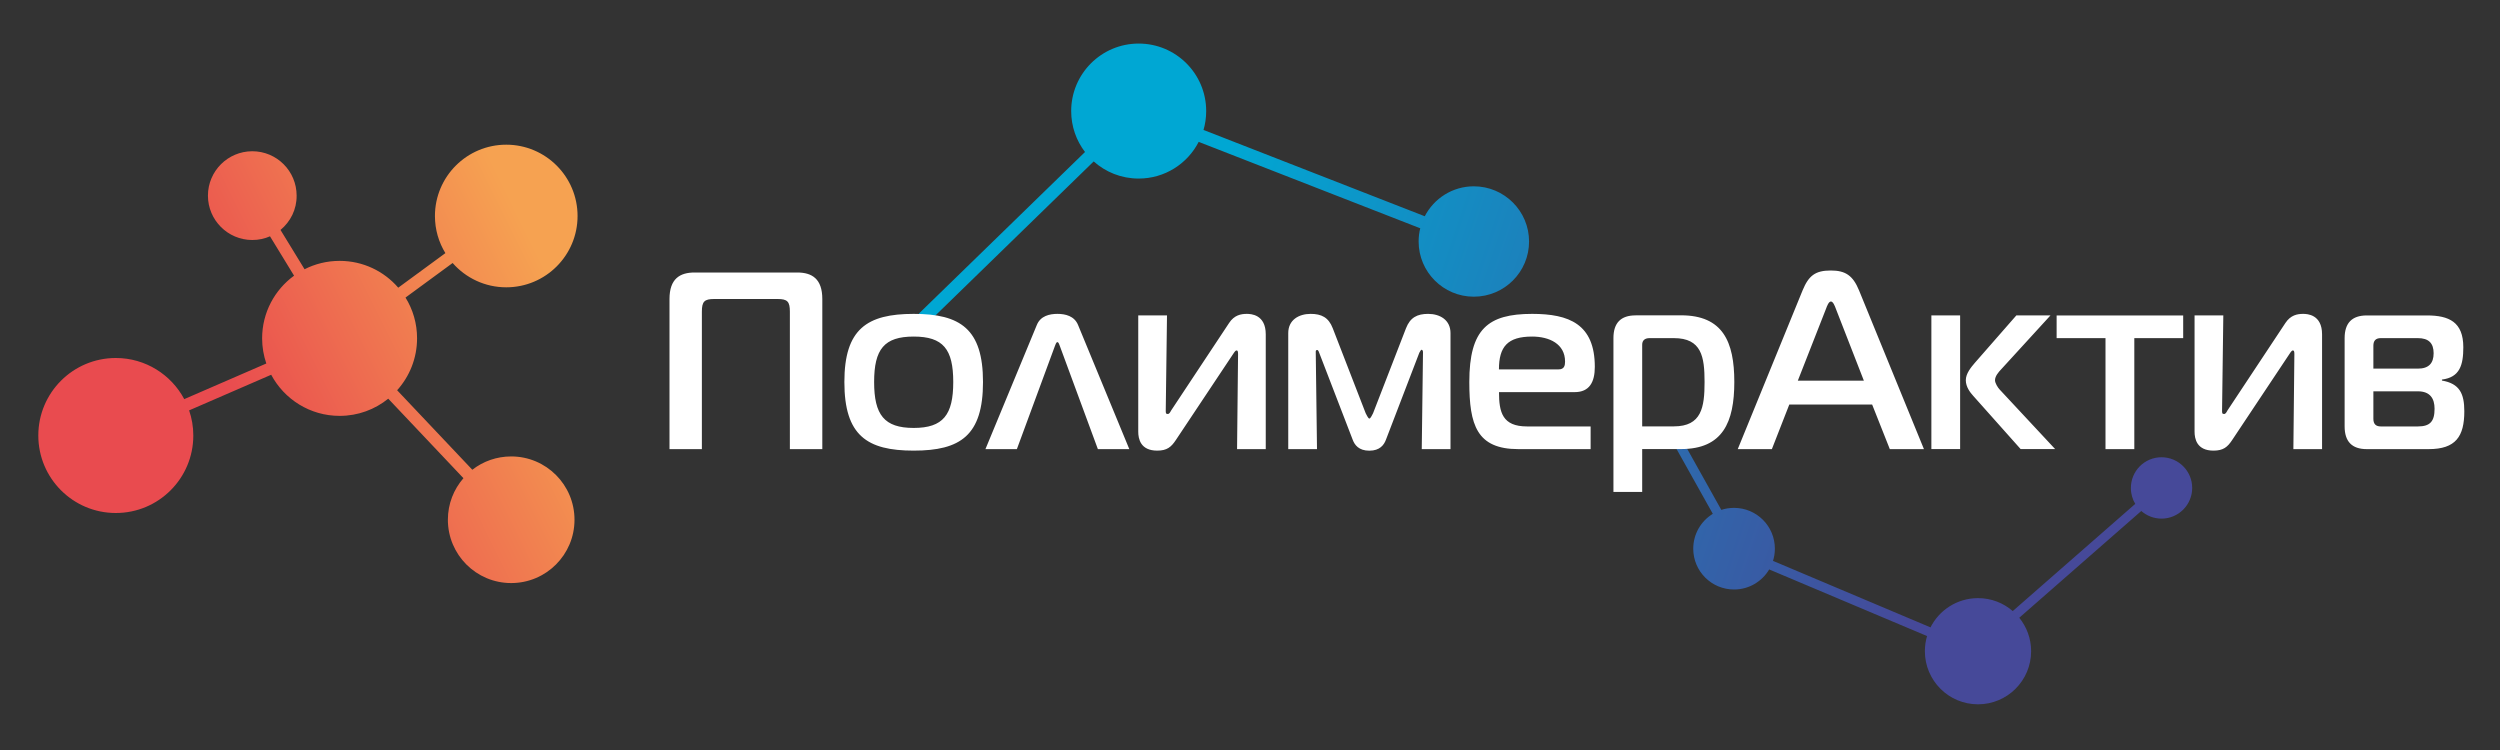<?xml version="1.0" encoding="utf-8"?>
<!-- Generator: Adobe Illustrator 25.0.0, SVG Export Plug-In . SVG Version: 6.00 Build 0)  -->
<svg version="1.1" id="Слой_1" xmlns="http://www.w3.org/2000/svg" xmlns:xlink="http://www.w3.org/1999/xlink" x="0px" y="0px"
	 viewBox="0 0 400 120" style="enable-background:new 0 0 400 120;" xml:space="preserve">
<rect x="0" y="0" width="400" height="120" fill="#333333" stroke="none"/>
<style type="text/css">
	.st0{fill-rule:evenodd;clip-rule:evenodd;fill:url(#SVGID_1_);}
	.st1{fill-rule:evenodd;clip-rule:evenodd;fill:url(#SVGID_2_);}
	.st2{fill-rule:evenodd;clip-rule:evenodd;fill:#FFFFFF;}
</style>
<g>
	<linearGradient id="SVGID_1_" gradientUnits="userSpaceOnUse" x1="39.664" y1="69.561" x2="88.455" y2="45.339">
		<stop  offset="0" style="stop-color:#E94B4F"/>
		<stop  offset="1" style="stop-color:#F6A251"/>
	</linearGradient>
	<path class="st0" d="M44.88,36.79l3.85,6.29c1.68-0.86,3.59-1.34,5.61-1.34c3.75,0,7.11,1.66,9.38,4.29l7.54-5.53
		c-1.06-1.73-1.67-3.76-1.67-5.94c0-6.3,5.11-11.41,11.41-11.41c6.3,0,11.41,5.11,11.41,11.41c0,6.3-5.11,11.41-11.41,11.41
		c-3.42,0-6.49-1.51-8.58-3.89l-7.54,5.53c1.18,1.9,1.85,4.13,1.85,6.52c0,3.19-1.21,6.11-3.19,8.31l12.03,12.72
		c1.72-1.34,3.87-2.13,6.22-2.13c5.6,0,10.13,4.54,10.13,10.13c0,5.6-4.54,10.13-10.13,10.13c-5.6,0-10.13-4.54-10.13-10.13
		c0-2.55,0.94-4.87,2.49-6.65L62.12,63.79c-2.13,1.72-4.83,2.75-7.78,2.75c-4.74,0-8.86-2.66-10.95-6.58l-13.13,5.7
		c0.43,1.26,0.67,2.61,0.67,4.02c0,6.85-5.55,12.4-12.4,12.4c-6.85,0-12.4-5.55-12.4-12.4c0-6.85,5.55-12.4,12.4-12.4
		c4.74,0,8.86,2.66,10.95,6.58l13.13-5.7c-0.43-1.26-0.67-2.61-0.67-4.02c0-4.12,2.01-7.78,5.11-10.03l-3.85-6.3
		c-0.87,0.38-1.82,0.59-2.83,0.59c-3.92,0-7.1-3.18-7.1-7.1c0-3.92,3.18-7.1,7.1-7.1c3.92,0,7.09,3.18,7.09,7.1
		C47.48,33.51,46.47,35.48,44.88,36.79z"/>
	<linearGradient id="SVGID_2_" gradientUnits="userSpaceOnUse" x1="191.087" y1="40.405" x2="311.804" y2="80.538">
		<stop  offset="0" style="stop-color:#00A7D3"/>
		<stop  offset="1" style="stop-color:#464999"/>
	</linearGradient>
	<path class="st1" d="M345.84,73.16c2.71,0,4.91,2.2,4.91,4.91s-2.2,4.91-4.91,4.91c-1.26,0-2.41-0.48-3.28-1.26l0.04,0.04
		l-19.52,17.08l-0.03-0.04c1.2,1.47,1.93,3.34,1.93,5.39c0,4.7-3.81,8.5-8.5,8.5c-4.7,0-8.5-3.81-8.5-8.5
		c0-0.84,0.12-1.65,0.35-2.42c-8.42-3.55-16.84-7.1-25.26-10.66l0,0c-1.14,1.92-3.23,3.21-5.62,3.21c-3.61,0-6.53-2.92-6.53-6.53
		c0-2.36,1.25-4.43,3.13-5.58l-6.85-12.24l1.31-0.73l6.9,12.34l-0.03,0.01c0.65-0.22,1.34-0.33,2.07-0.33
		c3.61,0,6.53,2.92,6.53,6.53c0,0.73-0.12,1.42-0.34,2.08l0.04-0.13l25.2,10.64l-0.05,0.1c1.38-2.83,4.29-4.78,7.65-4.78
		c2.13,0,4.07,0.78,5.56,2.07l19.6-17.15l0.01,0.02c-0.45-0.74-0.71-1.61-0.71-2.54C340.93,75.36,343.13,73.16,345.84,73.16
		L345.84,73.16z M227.22,36.52L191.79,22.7c-1.79,3.49-5.42,5.87-9.61,5.87c-2.78,0-5.31-1.05-7.22-2.77l0.03,0.03l-28.03,27.28
		l-1.58-1.34l28.22-27.45c-1.39-1.82-2.21-4.09-2.21-6.55c0-5.96,4.83-10.8,10.8-10.8c5.96,0,10.8,4.83,10.8,10.8
		c0,1.09-0.16,2.14-0.46,3.13l0.03-0.11l35.4,13.81c1.47-2.84,4.43-4.79,7.85-4.79c4.88,0,8.84,3.96,8.84,8.83
		c0,4.88-3.96,8.83-8.84,8.83c-4.88,0-8.83-3.96-8.83-8.83c0-0.75,0.09-1.47,0.27-2.16L227.22,36.52L227.22,36.52z M191.8,22.67
		c0.07-0.15,0.15-0.3,0.22-0.45C191.95,22.38,191.87,22.53,191.8,22.67L191.8,22.67z M144.25,51.29l1.12,0.48
		C145.02,51.57,144.64,51.41,144.25,51.29z"/>
	<path class="st2" d="M112.3,71.86v-22c0-1.61,0.39-2.02,1.97-2.02h10.14c1.57,0,1.97,0.4,1.97,2.02v22h5.19V47.84
		c0-3.23-1.65-4.24-4.01-4.24h-16.43c-2.36,0-4.01,1.01-4.01,4.24v24.02H112.3L112.3,71.86z M146.19,50.22
		c-7.47,0-11.09,2.42-11.09,10.9c0,8.56,3.62,10.98,11.09,10.98c7.47,0,11.09-2.42,11.09-10.98
		C157.28,52.64,153.66,50.22,146.19,50.22L146.19,50.22z M139.86,61.12c0-5.25,1.61-7.27,6.33-7.27c4.72,0,6.33,2.02,6.33,7.27
		s-1.61,7.35-6.33,7.35C141.47,68.47,139.86,66.37,139.86,61.12L139.86,61.12z M157.67,71.86h5.03l6.09-16.51
		c0.08-0.2,0.2-0.61,0.39-0.61c0.2,0,0.31,0.4,0.39,0.61l6.09,16.51h5.03L172.49,52c-0.59-1.45-2.04-1.78-3.3-1.78
		c-1.26,0-2.71,0.32-3.3,1.78L157.67,71.86L157.67,71.86z M202.52,71.86V53.49c0-3.19-2.4-3.27-3.03-3.27
		c-0.94,0-2.01,0.2-2.83,1.45l-9.28,14.01c-0.16,0.28-0.28,0.56-0.55,0.56c-0.31,0-0.31-0.2-0.31-0.56l0.2-15.22h-4.6v18.61
		c0,1.13,0.35,3.03,3.03,3.03c1.57,0,2.24-0.57,2.99-1.7l9.16-13.76c0.31-0.48,0.43-0.57,0.55-0.57c0.16,0,0.24,0.12,0.24,0.57
		l-0.16,15.22H202.52L202.52,71.86z M227.09,56.44c0.12-0.16,0.24-0.48,0.35-0.48c0.12,0,0.24,0.12,0.24,0.4l-0.2,15.5h4.6V53.29
		c0-2.1-1.69-3.07-3.58-3.07c-1.73,0-2.87,0.57-3.54,2.3l-5.27,13.6c-0.12,0.2-0.39,0.85-0.59,0.85c-0.2,0-0.47-0.65-0.59-0.85
		l-5.27-13.6c-0.67-1.74-1.81-2.3-3.54-2.3c-1.89,0-3.58,0.97-3.58,3.07v18.57h4.6l-0.2-15.5c0-0.12-0.04-0.36,0.24-0.36
		c0.16,0,0.28,0.32,0.31,0.44l5.35,13.89c0.31,0.85,0.98,1.78,2.67,1.78c1.69,0,2.36-0.93,2.67-1.78L227.09,56.44L227.09,56.44z
		 M254.5,71.86v-3.63h-10.18c-3.93,0-4.48-2.26-4.48-5.49h12.11c2.36,0,3.22-1.61,3.22-4.04c0-6.86-4.13-8.48-10.02-8.48
		c-7.08,0-10.06,2.42-10.06,10.9c0,6.86,1.18,10.74,7.86,10.74H254.5L254.5,71.86z M239.83,59.1c0-3.63,1.38-5.25,5.31-5.25
		c2.75,0,5.27,1.17,5.27,4c0,0.61-0.12,1.25-1.02,1.25H239.83L239.83,59.1z M261.69,50.46c-2.36,0-3.54,1.21-3.54,3.63v24.62h4.6
		v-6.86h6.21c6.68,0,8.53-4.28,8.53-10.74c0-6.46-1.85-10.66-8.53-10.66H261.69L261.69,50.46z M262.75,55.15
		c0-0.69,0.43-1.05,1.18-1.05h3.89c4.44,0,4.91,2.99,4.91,7.02c0,4.04-0.47,7.1-4.91,7.1h-5.07V55.15L262.75,55.15z M278.04,71.86
		h5.46l2.79-7.14h13.25l2.83,7.14h5.46l-10.38-25.39c-0.98-2.38-2.16-3.19-4.52-3.19c-2.48,0-3.54,0.81-4.52,3.19L278.04,71.86
		L278.04,71.86z M292.16,49.41c0.16-0.44,0.43-1.17,0.79-1.17c0.35,0,0.63,0.73,0.79,1.17l4.48,11.5h-10.57L292.16,49.41
		L292.16,49.41z M328.83,71.86l-8.88-9.53c-0.31-0.32-0.75-1.05-0.75-1.49c0-0.69,0.63-1.37,0.98-1.74l7.9-8.64h-5.46l-6.64,7.59
		c-0.59,0.69-1.45,1.7-1.45,2.78c0,1.09,0.71,1.98,1.18,2.5l7.59,8.52H328.83L328.83,71.86z M313.62,71.86V50.46h-4.6v21.39H313.62
		L313.62,71.86z M341.49,71.86V54.1h7.82v-3.63h-20.25v3.63h7.82v17.76H341.49L341.49,71.86z M371.53,71.86V53.49
		c0-3.19-2.4-3.27-3.03-3.27c-0.94,0-2,0.2-2.83,1.45l-9.28,14.01c-0.16,0.28-0.28,0.56-0.55,0.56c-0.31,0-0.31-0.2-0.31-0.56
		l0.2-15.22h-4.6v18.61c0,1.13,0.35,3.03,3.03,3.03c1.57,0,2.24-0.57,2.99-1.7l9.16-13.76c0.31-0.48,0.43-0.57,0.55-0.57
		c0.16,0,0.24,0.12,0.24,0.57l-0.16,15.22H371.53L371.53,71.86z M388.59,71.86c4.32,0,5.7-2.02,5.7-6.05c0-2.83-0.75-4.44-3.58-4.92
		v-0.16c2.87-0.36,3.42-2.34,3.42-5.17c0-4.04-2.28-5.09-5.82-5.09h-9.63c-2.36,0-3.54,1.21-3.54,3.63v14.13
		c0,2.42,1.18,3.63,3.54,3.63H388.59L388.59,71.86z M379.74,62.61h7.12c1.97,0,2.67,1.17,2.67,2.79c0,2.02-0.71,2.83-2.67,2.83
		h-5.94c-0.79,0-1.18-0.4-1.18-1.21V62.61L379.74,62.61z M379.74,58.98v-3.67c0-0.81,0.39-1.21,1.18-1.21h5.94
		c1.73,0,2.52,0.81,2.52,2.42s-0.79,2.46-2.52,2.46H379.74z"/>
</g>
</svg>
